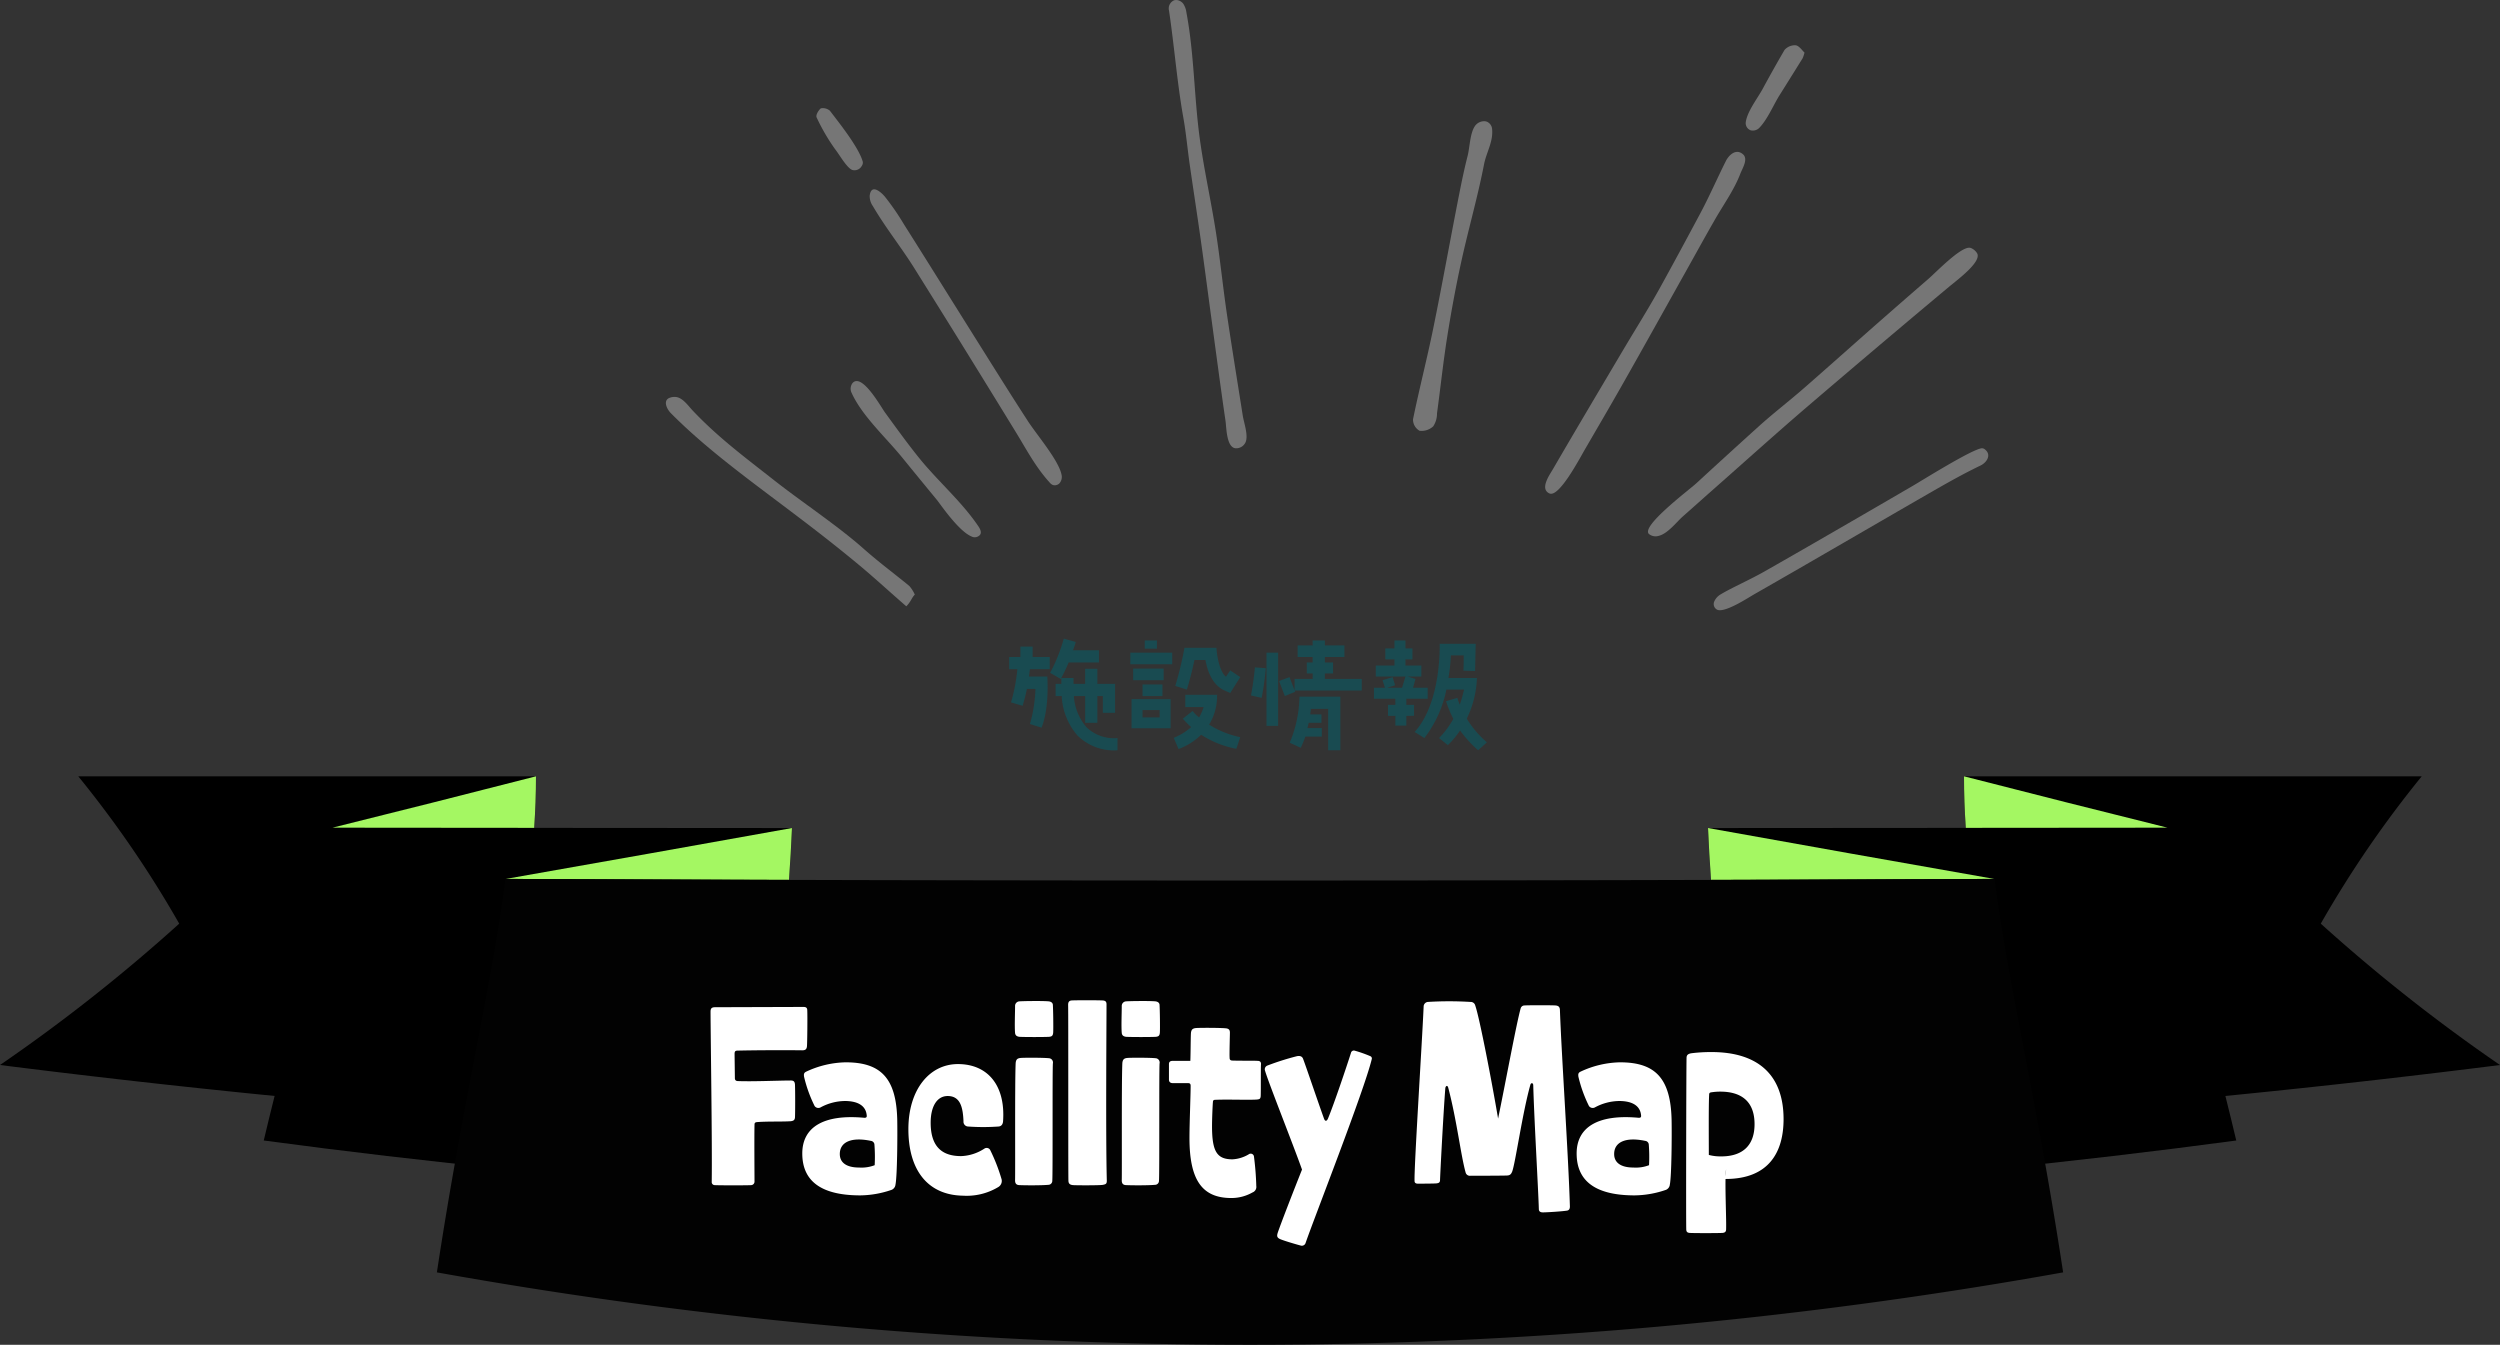 <svg xmlns="http://www.w3.org/2000/svg" xmlns:xlink="http://www.w3.org/1999/xlink" width="511.781" height="275.294" viewBox="0 0 511.781 275.294"><rect x="0" y="0" width="511.781" height="275.294" fill="#333333" stroke="none"/><defs><clipPath id="a"><rect width="270.697" height="124.923" fill="none"/></clipPath></defs><g transform="translate(-464.982 -2197.41)"><g transform="translate(530.694 2366.439)"><g transform="translate(-65.711 -10.109)"><path d="M109.726,0H16.021A221.082,221.082,0,0,1,36.689,30.165,351.892,351.892,0,0,1,0,59.1q50.18,6.345,100.158,10.212c5.2-29.033,9.568-48.849,9.568-69.308" transform="translate(0 0)"/><path d="M110.1,75.965Q59.555,72.578,9.062,65.8c6-25.321,12.285-44.8,14.078-64.029q47.052.045,94.057.066c-.8,19.542-3.664,40.65-7.1,74.134" transform="translate(44.928 8.755)"/><path d="M75.968,1.777c-19.321,3.462-38.8,6.959-58.59,10.42q29.009.125,57.976.2c.262-3.628.471-7.149.614-10.623" transform="translate(86.158 8.81)" fill="#a4f762"/><path d="M11.424,10.516C25.52,7.024,39.366,3.515,53.081,0c0,3.515-.125,7.018-.369,10.551l-41.288-.036" transform="translate(56.639 0)" fill="#a4f762"/><path d="M67.483,0h93.705A221.081,221.081,0,0,0,140.52,30.165,351.9,351.9,0,0,0,177.209,59.1q-50.18,6.345-100.158,10.212C71.856,40.275,67.483,20.459,67.483,0" transform="translate(334.572 0)"/><path d="M65.784,75.965Q116.33,72.578,166.823,65.8c-6-25.321-12.285-44.8-14.078-64.029q-47.052.045-94.057.066c.8,19.542,3.664,40.65,7.1,74.134" transform="translate(290.967 8.755)"/><path d="M58.688,1.777c19.321,3.462,38.8,6.959,58.59,10.42q-29.009.125-57.976.2c-.262-3.628-.471-7.149-.614-10.623" transform="translate(290.967 8.81)" fill="#a4f762"/><path d="M109.14,10.516C95.05,7.024,81.2,3.515,67.483,0c0,3.515.125,7.018.369,10.551l41.288-.036" transform="translate(334.572 0)" fill="#a4f762"/><path d="M29.036,3.525c101.79.447,203.074.447,304.864,0,2.657,21.109,8.591,44.785,14.025,80.55a942.118,942.118,0,0,1-332.914,0C20.445,48.31,26.379,24.634,29.036,3.525" transform="translate(74.423 17.476)" fill="#020202"/></g><path d="M2.4-38.4c-.66,0-.96.18-.96.9,0,4.2.36,27.48.24,34.86a.613.613,0,0,0,.6.66c.78.06,6.96.06,7.5,0a.72.72,0,0,0,.66-.72c0-1.14-.06-9.12,0-11.58,0-.3,0-.54.48-.6,2.34-.18,5.04-.06,6.9-.18.6-.06.84-.24.9-.72.06-.72.06-5.82,0-6.84-.06-.54-.24-.78-.84-.78-2.34,0-7.8.24-10.8.12-.42,0-.66-.18-.66-.6s-.06-4.44-.06-4.98c0-.6.24-.66.72-.66,2.46-.06,8.34-.12,13.14-.06.66,0,.9-.24.96-.84.06-.78.12-6.06.06-7.32,0-.54-.24-.72-.78-.72ZM35.04-6.06a7.527,7.527,0,0,1-3.18.48c-2.7,0-3.96-1.08-3.96-2.76,0-2.46,2.34-3.54,6.36-2.7a.83.83,0,0,1,.72.66A32.722,32.722,0,0,1,35.04-6.06Zm3.48,5.04A1.292,1.292,0,0,0,39.3-2.1c.36-1.8.42-10.02.36-13.2-.18-8.52-3.3-11.82-10.56-11.82A19.822,19.822,0,0,0,21-25.2c-.48.24-.48.54-.42,1.02a27.627,27.627,0,0,0,2.16,6,.938.938,0,0,0,1.2.3,10.674,10.674,0,0,1,4.98-1.32c2.76,0,4.38,1.02,4.5,3.06,0,.3-.18.42-.66.36-8.16-.72-12.54,1.92-12.54,7.32C20.22-3.18,23.58.12,32.1.12A20.2,20.2,0,0,0,38.52-1.02ZM60.3-1.56a1.457,1.457,0,0,0,.72-1.62,36.774,36.774,0,0,0-2.34-6,.825.825,0,0,0-1.14-.3,9.314,9.314,0,0,1-4.8,1.56c-3.48,0-6.24-1.5-6.24-6.84,0-3.36,1.32-5.46,3.48-5.46,2.64,0,3.12,2.4,3.24,5.16a.982.982,0,0,0,.9,1.08,44.047,44.047,0,0,0,6.3,0c.6-.06.84-.48.9-1.02.54-7.44-3.18-11.76-9.24-11.76-5.82,0-10.14,5.22-10.14,13.32C41.94-4.98,45.96.06,53.1.18A12.542,12.542,0,0,0,60.3-1.56ZM71.58-33.18c.06-.96,0-4.68-.06-5.64,0-.48-.36-.72-.84-.78-1.26-.12-5.34-.06-6,0a.93.93,0,0,0-.9.96c0,1.38-.12,4.2,0,5.52.06.54.42.72.9.78,1.02.06,5.04.06,6.06,0C71.34-32.4,71.52-32.58,71.58-33.18ZM71.4-2.88c.12-1.62,0-21.9.12-24a.884.884,0,0,0-.84-1.08c-1.08-.12-4.92-.12-5.7-.06s-1.02.36-1.08,1.08c-.18,4.02-.06,22.5-.12,24,0,.72.36.96.96.96,1.44.06,4.5.06,5.82-.06A.819.819,0,0,0,71.4-2.88Zm10.38.84c.54-.12.78-.18.78-.84C82.32-12.06,82.5-34.5,82.5-39c0-.42-.12-.72-.72-.78-.78-.06-5.94-.06-6.48,0-.48.06-.66.36-.66.9.06,1.8,0,33.66.06,35.94,0,.54.18.9.96.96C76.56-1.92,81.3-1.92,81.78-2.04ZM93.42-33.18c.06-.96,0-4.68-.06-5.64,0-.48-.36-.72-.84-.78-1.26-.12-5.34-.06-6,0a.93.93,0,0,0-.9.96c0,1.38-.12,4.2,0,5.52.06.54.42.72.9.78,1.02.06,5.04.06,6.06,0C93.18-32.4,93.36-32.58,93.42-33.18Zm-.18,30.3c.12-1.62,0-21.9.12-24a.884.884,0,0,0-.84-1.08c-1.08-.12-4.92-.12-5.7-.06s-1.02.36-1.08,1.08c-.18,4.02-.06,22.5-.12,24,0,.72.36.96.96.96,1.44.06,4.5.06,5.82-.06A.819.819,0,0,0,93.24-2.88Zm5.88-19.98c.36,0,.6.06.6.54,0,2.22-.24,7.56-.24,10.68,0,8.7,2.64,12.3,8.58,12.3a8.692,8.692,0,0,0,4.32-1.14,1.209,1.209,0,0,0,.78-1.32,59.192,59.192,0,0,0-.48-6.06.673.673,0,0,0-1.08-.42,7.245,7.245,0,0,1-3.3,1.02c-3.18,0-4.2-1.56-4.2-6.78,0-1.56.12-4.32.18-4.92,0-.3.12-.48.42-.48,2.58-.12,6.84.06,8.58-.06.54-.06.72-.12.78-.66.06-.9,0-5.52.06-6.48.06-.54-.18-.78-.72-.78-1.08-.06-3.24,0-5.1-.06-.42,0-.6-.18-.6-.54-.06-.84.06-4.74.06-5.16,0-.54-.18-.84-.84-.9-1.08-.12-5.28-.12-6.06-.06s-1.02.36-1.08,1.08c-.06,1.14-.06,4.26-.12,5.64h-3.6c-.48,0-.78.18-.78.66v3.18c0,.48.3.72.78.72Zm23.4,17.7C120.96-1.26,118.14,6,117.54,7.8c-.18.6-.18.96.48,1.26s3.06,1.02,4.2,1.32a.8.8,0,0,0,1.02-.48c1.68-4.92,12-31.2,13.56-37.68a.5.5,0,0,0-.3-.6,25.72,25.72,0,0,0-3.24-1.14.607.607,0,0,0-.72.48c-.9,2.82-3.42,10.32-4.68,13.38-.24.6-.6.72-.84.06-1.38-3.84-3.6-10.44-4.26-12.18-.18-.54-.6-.72-1.26-.6a53.95,53.95,0,0,0-6.06,1.92.82.82,0,0,0-.48,1.08C115.56-23.22,120.78-10.08,122.52-5.16ZM162.66-15.6c-1.26-7.44-3.78-20.58-4.68-23.16a.94.94,0,0,0-.96-.72,71.119,71.119,0,0,0-8.76,0,.958.958,0,0,0-.84.9c-.3,7.08-1.98,33.06-1.86,35.76,0,.36.24.54.66.54.18,0,3.36,0,3.84-.06s.72-.18.72-.72.66-13.5,1.08-18.78c.06-.42.42-.72.6-.06,1.74,6.6,2.58,13.86,3.54,17.28a.9.9,0,0,0,1.02.72c.3,0,7.26,0,7.62-.06.54-.06.72-.36.9-.78.66-1.74,2.1-12,3.72-17.76.12-.48.6-.48.6.12.18,6.84,1.02,21.06,1.14,25.26,0,.48.24.72.84.72.72,0,3.78-.18,4.92-.36.42-.06.6-.36.6-.84-.3-10.38-1.68-30.36-2.04-40.14,0-.6-.18-.96-.9-1.02s-5.7-.06-6.36,0a.8.8,0,0,0-.78.6C166.38-34.92,164.34-23.76,162.66-15.6Zm30.9,9.54a7.526,7.526,0,0,1-3.18.48c-2.7,0-3.96-1.08-3.96-2.76,0-2.46,2.34-3.54,6.36-2.7a.83.83,0,0,1,.72.66A32.722,32.722,0,0,1,193.56-6.06Zm3.48,5.04a1.292,1.292,0,0,0,.78-1.08c.36-1.8.42-10.02.36-13.2-.18-8.52-3.3-11.82-10.56-11.82a19.822,19.822,0,0,0-8.1,1.92c-.48.24-.48.54-.42,1.02a27.628,27.628,0,0,0,2.16,6,.938.938,0,0,0,1.2.3,10.674,10.674,0,0,1,4.98-1.32c2.76,0,4.38,1.02,4.5,3.06,0,.3-.18.42-.66.36-8.16-.72-12.54,1.92-12.54,7.32,0,5.28,3.36,8.58,11.88,8.58A20.2,20.2,0,0,0,197.04-1.02Zm12.18-2.22c8.94,0,11.88-5.58,11.88-12.24,0-9.06-5.22-13.74-14.76-13.74a32.266,32.266,0,0,0-4.08.24c-.78.12-1.02.42-1.02.96-.06,2.28-.12,33.24-.06,35.04,0,.54.18.72.66.78.54.06,6,.06,6.78,0,.6-.06.72-.36.72-.78C209.4,4.98,209.16-.06,209.22-3.24ZM205.8-8.16c0-2.52-.06-9.9.06-12.24,0-.48.12-.54.6-.6a11.457,11.457,0,0,1,1.68-.12c4.56,0,7.02,2.22,7.02,6.66,0,4.32-2.4,6.6-6.84,6.6A9.315,9.315,0,0,1,205.8-8.16Zm3.42,4.32a8.425,8.425,0,0,1,.12-1.38Z" transform="translate(78.306 75.561)" fill="#fff"/></g><g transform="translate(0 20)"><path d="M-36.25-17.975h6.2v-2.5h-5.325a12.1,12.1,0,0,0,.575-1.7l-2.45-.675a33.435,33.435,0,0,1-2.8,7l2.175,1.25A34.847,34.847,0,0,0-36.25-17.975ZM-26.25,0V-2.5a8.061,8.061,0,0,1-6.375-2.25,10.675,10.675,0,0,1-2.55-6.35h2.3v5.475h2.5V-11.1h1.125v3.425h2.5V-13.6h-3.625v-3.075h-2.5V-13.6H-35.25v-1.2h-2.5v1.2h-1.175v2.5h1.25A13.321,13.321,0,0,0-34.425-3,10.589,10.589,0,0,0-26.25,0ZM-43.625-21.225h-2.5V-19.1h-2.3v2.5h1.675a35.8,35.8,0,0,1-1.3,6.8l2.375.7c.375-1.25.675-2.45.875-3.45h1.75a29.336,29.336,0,0,1-1.125,7.175l2.375.75C-40.125-8.85-40.625-15.1-40.625-15.1h-3.75c.075-.575.125-1.075.2-1.5h4.05v-2.5h-3.5Zm37.75,9.875h-6.5v2.5h3.75A9.4,9.4,0,0,1-9.55-6.725,6.723,6.723,0,0,1-10.875-8.05l-2,1.575a16.607,16.607,0,0,0,1.7,1.725,11.822,11.822,0,0,1-3.575,2.2l1,2.3A13.506,13.506,0,0,0-9.125-3.175,20.127,20.127,0,0,0-1.925-.3l.8-2.375A19.53,19.53,0,0,1-7.5-5.25,11.132,11.132,0,0,0-5.875-11.35ZM-10.5-18.475h2.25c.325,1.8,1.25,5.175,4.075,6.3l1,.45,2.05-3.25-2.05-1.375-.875,1.3C-5.75-16.475-6-20.975-6-20.975h-6.55a68.343,68.343,0,0,1-1.875,7.8l2.375.75C-11.175-15.3-10.75-17.35-10.5-18.475Zm-13.125.875h8.575v-2.375h-8.575Zm6.825.875h-6.25v2.375h6.25Zm-.25,5.625v-2.375h-4.075V-11.1Zm-6.325,6.6h8v-5.975h-8Zm2.25-3.725h3.5v1.5h-3.5Zm2.95-14.25h-2.5V-20.8h2.5ZM16.2-14.6v-1.125h1.675v-2.25H16.2V-19.1h4v-2.375h-4v-1H13.7v1H10.625V-19.1H13.7v1.125H12.5v2.25h1.2V-14.6H10v2.375H23.75V-14.6ZM4.25-5H6.625V-19.975H4.25ZM1.075-11.225l2.175.5c.625-3,.825-5.95.875-6.075l-2.25-.175C1.875-16.925,1.625-14.05,1.075-11.225Zm7.875-3.75-2.125.8L8-11.1l2.125-.875ZM9-1.55,11.25-.5a17.884,17.884,0,0,0,.95-2.3h3.375V-4.55h-2.95a6.577,6.577,0,0,0,.25-1.075H15.5V-7.35H13.2c.05-.45.125-.825.125-1.125h3.55V0h2.5V-10.975H11A25.253,25.253,0,0,1,9-1.55ZM45.25-6.475A20.479,20.479,0,0,0,47.325-14.8H41.5a38.873,38.873,0,0,0,.5-4.625h2.625c0,1.25-.05,3.125-.05,3.125l2.375.075.125-5.575H39.7s.425,11.95-5.125,18.05l2,1.25a24.144,24.144,0,0,0,4.5-9.925H44.7c-.2.75-.45,1.875-.875,3.075a7.972,7.972,0,0,1-.5-1.375L41-10.05a23.412,23.412,0,0,0,1.5,3.625A18.592,18.592,0,0,1,39.575-2.5l1.8,1.45a18.08,18.08,0,0,0,2.5-3A24.716,24.716,0,0,0,47.575,0l1.8-1.625A20.116,20.116,0,0,1,45.25-6.475ZM32.875-10.55H37.25V-12.8h-3l.5-1.8-1.625-.5H35.95v-2.25H32.7V-18.6h1.425v-2.25H32.7v-1.625H30.45v1.625H28.575v2.25H30.45v1.25H26.625v2.25H32.7L32-12.8H28.95l1.625-.5-.5-1.675L28-14.35l.5,1.55H26.25v2.25h4.375V-9.3h-1.5v2.25h1.5v2h2.25v-2H34.45V-9.3H32.875Z" transform="translate(720 2331)" fill="#194b51"/><g transform="translate(601.303 2177.41)"><g clip-path="url(#a)"><path d="M523.786,115.516a2.679,2.679,0,0,1,1.1.93c1.28,1.693-3.956,5.528-5.714,7q-4.793,4-9.567,8.026-9.548,8.044-19.027,16.153c-6.6,5.647-13.034,11.454-19.539,17.192-2.1,1.849-4.169,3.719-6.271,5.563-1.375,1.206-3.152,3.629-5.094,4.048a2.125,2.125,0,0,1-1.915-.427c-1.6-1.615,8.18-8.947,9.715-10.359q6.387-5.876,12.835-11.7c2.964-2.675,6.173-5.134,9.19-7.766,5.5-4.8,10.927-9.668,16.417-14.479q4.517-3.958,9.062-7.891c1.51-1.3,6.523-6.547,8.451-6.388a1.27,1.27,0,0,1,.361.1" transform="translate(-256.541 -64.705)" fill="#767676"/><path d="M236.643.212a2,2,0,0,1,.651.548,4.175,4.175,0,0,1,.653,1.821c1.581,8.367,1.566,17.122,2.705,25.6.87,6.435,2.308,12.805,3.314,19.228.891,5.687,1.454,11.416,2.3,17.11.666,4.481,1.372,8.956,2.082,13.432q.568,3.581,1.137,7.161c.227,1.434,1.171,4.008.572,5.412a2.114,2.114,0,0,1-2,1.248c-1.935-.115-1.914-4.272-2.1-5.536-.968-6.621-1.842-13.254-2.742-19.883-.775-5.7-1.512-11.4-2.313-17.1-.733-5.214-1.545-10.419-2.291-15.632-.454-3.17-.734-6.363-1.294-9.516-1.288-7.246-1.858-14.7-2.939-21.947a1.805,1.805,0,0,1,1.059-2.1,1.626,1.626,0,0,1,1.2.159" transform="translate(-131.391 0)" fill="#767676"/><path d="M362.936,56.5a1.566,1.566,0,0,1,.326.1,1.777,1.777,0,0,1,1.006,1.472c.264,2.6-1.172,4.768-1.653,7.246-1.285,6.626-3.172,13.161-4.624,19.766-1.132,5.145-2.087,10.326-2.911,15.516-.827,5.211-1.376,10.455-2.09,15.681a4.758,4.758,0,0,1-.771,2.654,3.5,3.5,0,0,1-2.791.909,2.635,2.635,0,0,1-1.351-2.331c1.278-6.244,2.881-12.437,4.154-18.682,1.9-9.3,3.561-18.638,5.405-27.948.487-2.457,1.009-4.91,1.628-7.344.435-1.712.466-4.544,1.468-6.044a2.3,2.3,0,0,1,2.2-1" transform="translate(-195.138 -31.66)" fill="#767676"/><path d="M543.017,208.878a.926.926,0,0,1,.738.233c1.388,1.1.374,2.67-.924,3.292-3.434,1.646-6.743,3.516-10.024,5.4-12.083,6.953-24.1,13.99-36.213,20.905-1.322.755-6.036,3.876-7.638,3.222a1.3,1.3,0,0,1-.633-1.679,3.173,3.173,0,0,1,1.362-1.5c2.186-1.317,5.957-2.976,8.884-4.64q5.154-2.93,10.284-5.891,10.052-5.795,20.072-11.635c2.022-1.173,11.788-7.3,14.092-7.714" transform="translate(-273.723 -117.1)" fill="#767676"/><path d="M.5,185.255a2.6,2.6,0,0,1,1.338-.3c1.492-.021,2.746,1.835,3.571,2.71,5.279,5.592,10.7,9.592,16.837,14.419,5.329,4.193,12.875,9.223,17.98,13.729,3.5,3.093,5.953,4.853,9.592,7.826a6.861,6.861,0,0,1,1.134,1.782c-.7.715-.744,1.379-1.739,2.389-3.26-2.819-6.33-5.661-9.539-8.337-14.92-12.444-28.052-20.511-38.621-31.154-.927-.933-1.541-2.446-.552-3.065" transform="translate(0 -103.694)" fill="#767676"/><path d="M110.728,209.322c-2.618-1.119-6.371-6.673-6.949-7.375q-3.615-4.387-7.2-8.792c-3.318-4.072-8.144-8.446-10.284-13.132a1.915,1.915,0,0,1,.14-2.031c1.9-2.262,5.846,4.869,6.657,5.981,2.294,3.145,4.562,6.307,7.02,9.351,3.879,4.8,8.7,8.9,12.12,13.984.366.543.725,1.265.283,1.771a1.427,1.427,0,0,1-1.783.242" transform="translate(-48.253 -99.544)" fill="#767676"/><path d="M410,140.293c-1.038-1.161.683-3.569,1.265-4.571,4.682-8.061,9.455-16.079,14.205-24.108,2.576-4.354,5.293-8.645,7.731-13.06,2.764-5.006,5.473-10.036,8.166-15.073,1.924-3.6,3.5-7.242,5.3-10.837.582-1.163,2.031-2.644,3.489-1.4,1.156.986-.106,2.887-.526,3.99-1.244,3.27-3.4,6.259-5.146,9.3-1.964,3.414-3.855,6.862-5.779,10.3-4.536,8.095-9.033,16.208-13.622,24.279-2.409,4.238-4.883,8.445-7.328,12.666-1.062,1.833-5.158,9.609-7.126,8.937a1.446,1.446,0,0,1-.625-.413" transform="translate(-229.683 -39.678)" fill="#767676"/><path d="M515.159,22.572a6.661,6.661,0,0,1-.385,1.168c-1.555,2.491-3.1,4.988-4.669,7.471-1.3,2.054-2.455,4.924-4.138,6.708a1.871,1.871,0,0,1-1.807.573,1.56,1.56,0,0,1-1.016-1.741c.328-2.183,2.4-4.809,3.464-6.772q2.162-4,4.459-7.941a2.823,2.823,0,0,1,2.293-.959c.726.122,1.29,1.037,1.8,1.492" transform="translate(-282.075 -11.809)" fill="#767676"/><path d="M134.255,147.147a1.967,1.967,0,0,1-.454,1.219,1.322,1.322,0,0,1-1.409.365,1.873,1.873,0,0,1-.64-.519c-2.872-3.154-4.731-6.744-6.911-10.3q-6.008-9.8-12.062-19.574-4.344-6.992-8.711-13.973c-2.686-4.292-5.97-8.393-8.491-12.718a3.535,3.535,0,0,1-.648-2.124c.308-2.54,2.3-.764,3.116.2a51.006,51.006,0,0,1,3.861,5.6c4.826,7.62,9.578,15.276,14.375,22.911,3.651,5.809,7.273,11.633,11.015,17.4,2,3.075,6.759,8.567,6.965,11.409a.736.736,0,0,1-.005.1" transform="translate(-53.214 -49.458)" fill="#767676"/><path d="M79.617,61.349a1.221,1.221,0,0,1-.228.853,1.668,1.668,0,0,1-1.929.8c-1.129-.41-2.707-3.254-3.517-4.251a40.538,40.538,0,0,1-3.776-6.484c-.235-.436.333-1.439.852-1.873a2.24,2.24,0,0,1,1.858.484c1.544,2.048,5.944,7.478,6.739,10.474" transform="translate(-39.309 -28.213)" fill="#767676"/></g></g></g></g></svg>